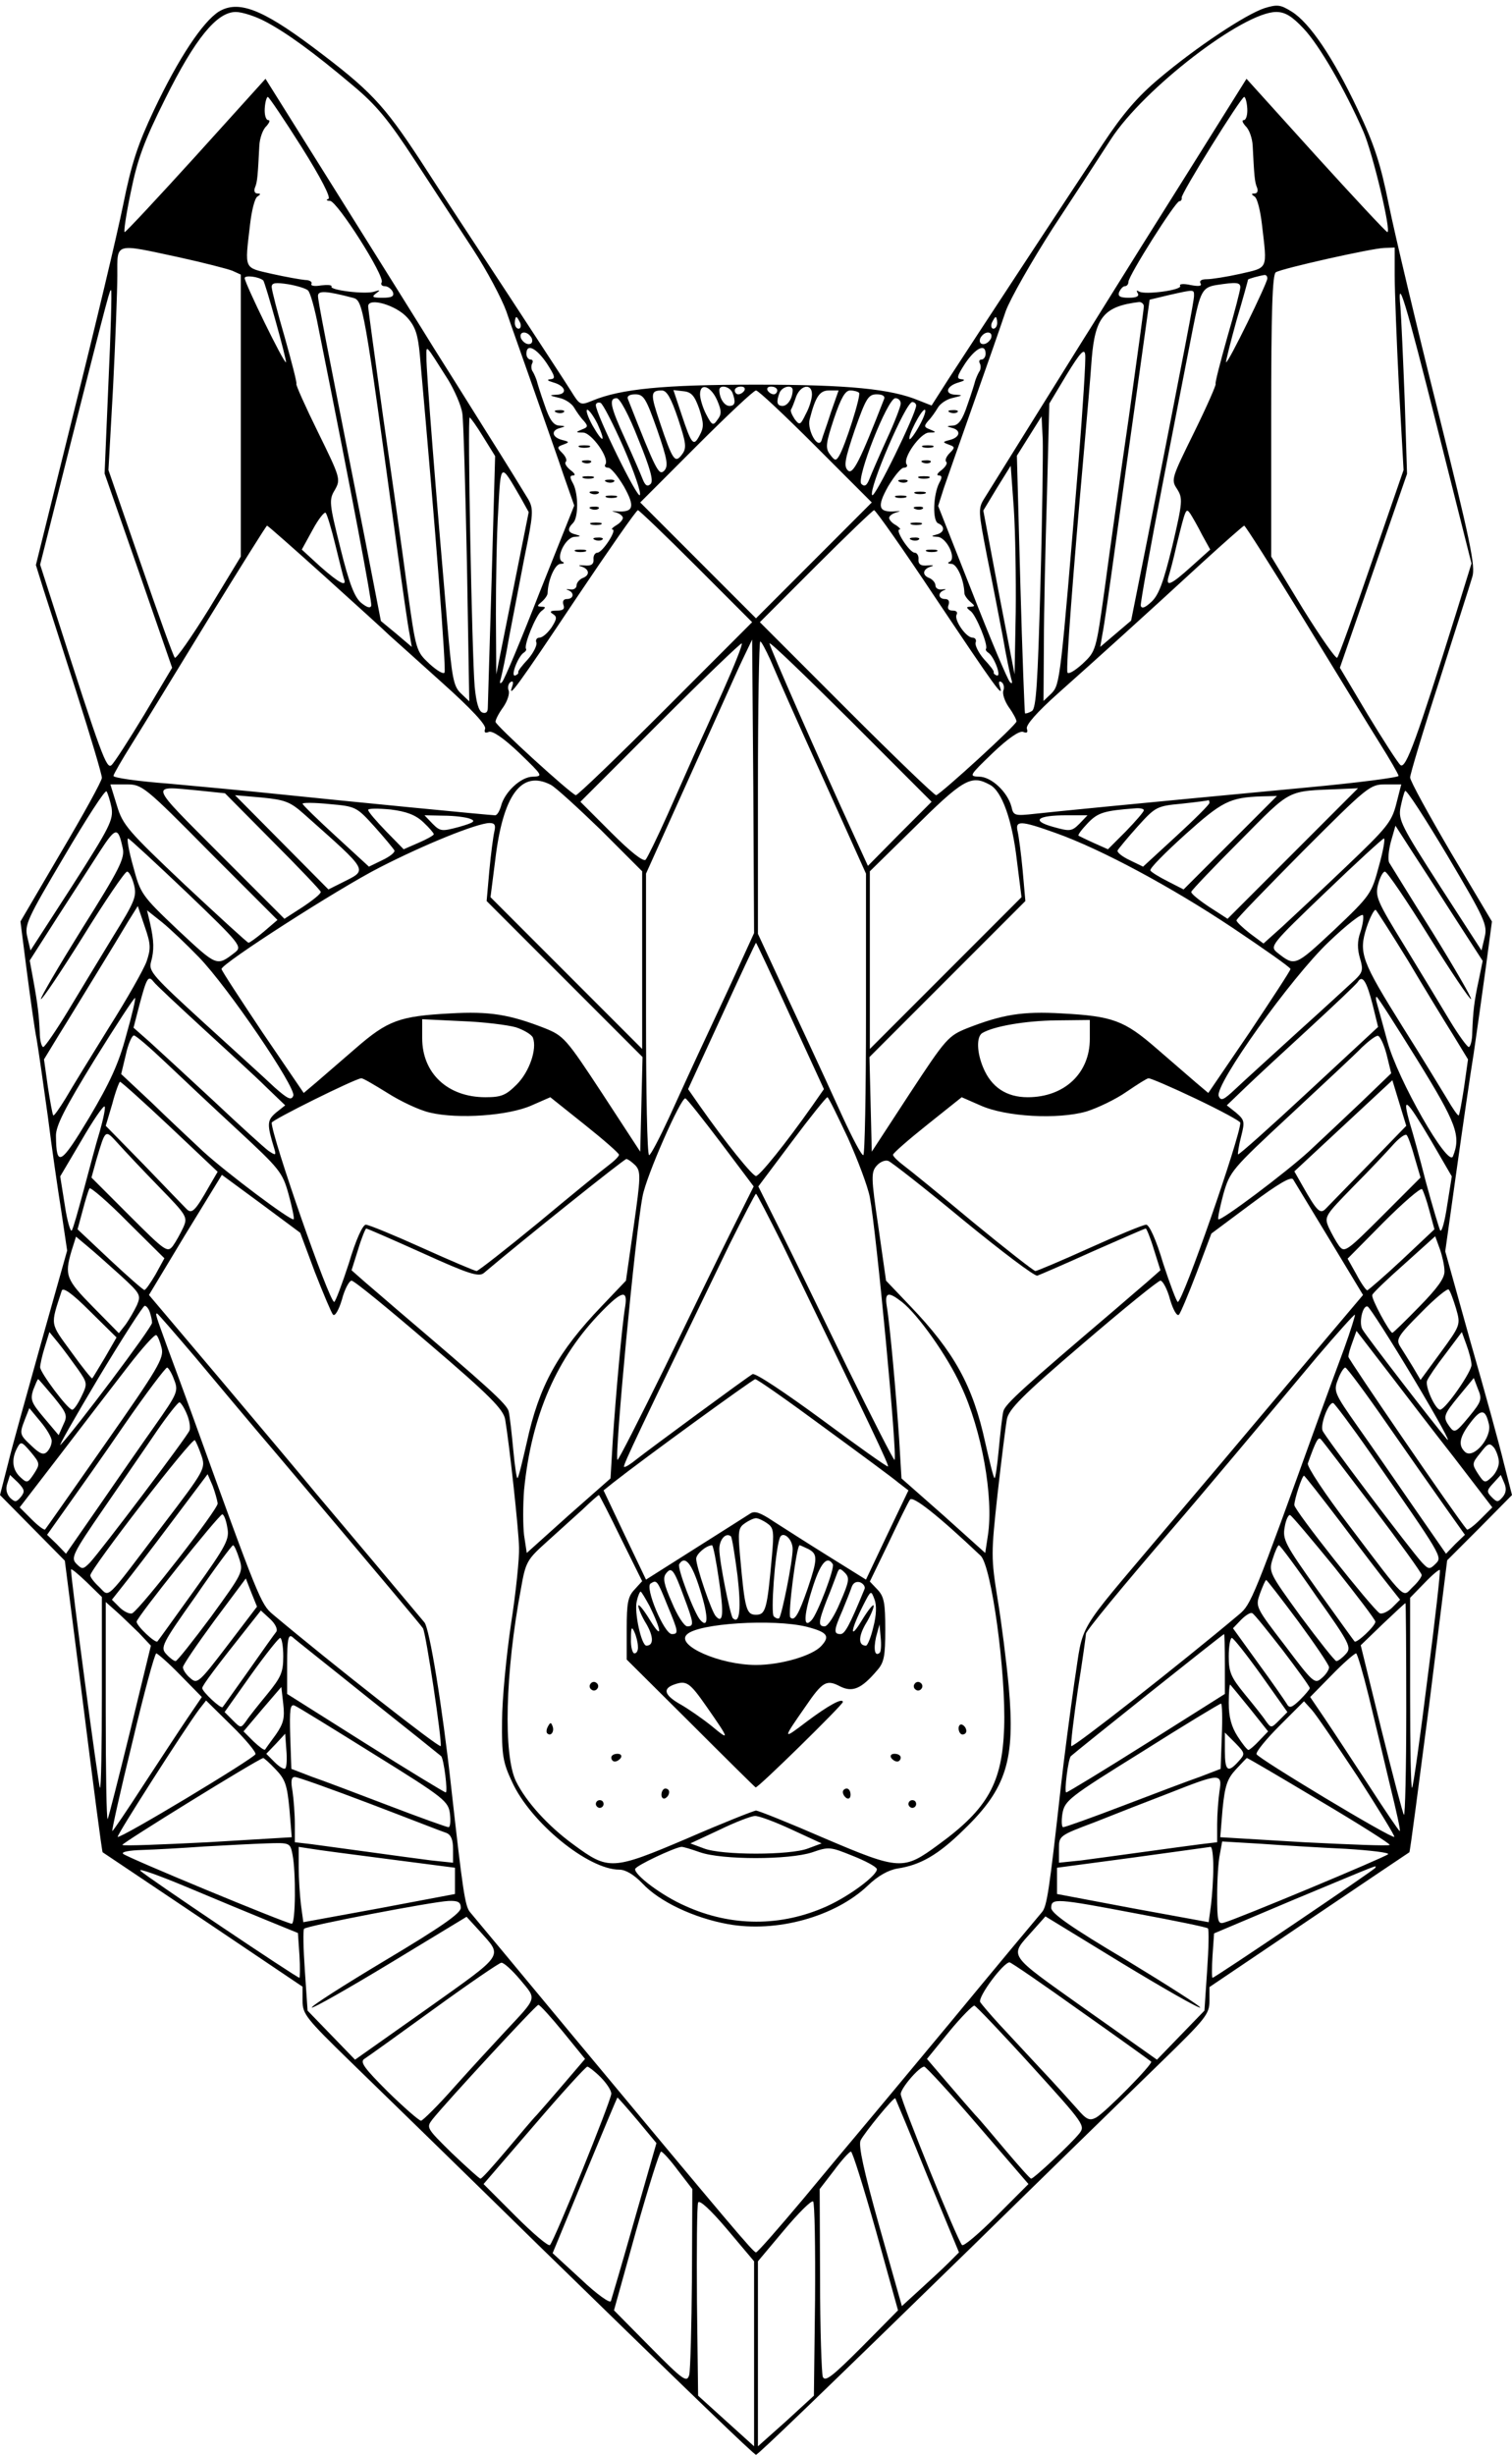 <?xml version="1.0" encoding="UTF-8"?><svg xmlns="http://www.w3.org/2000/svg" xmlns:xlink="http://www.w3.org/1999/xlink" height="635.6" preserveAspectRatio="xMidYMid meet" version="1.0" viewBox="0.6 -1.1 391.8 635.6" width="391.8" zoomAndPan="magnify"><g id="change1_1"><path d="M573 6331 c-42 -27 -104 -120 -168 -255 -42 -89 -58 -137 -80 -246 -15 -74 -72 -314 -127 -533 l-99 -399 19 -61 c11 -34 50 -155 86 -268 36 -113 66 -213 66 -222 0 -8 -48 -95 -106 -193 l-105 -179 16 -125 c9 -69 20 -150 26 -180 5 -30 18 -120 29 -200 10 -80 26 -190 35 -246 l15 -101 -66 -234 c-36 -129 -76 -271 -87 -317 l-21 -82 84 -85 84 -85 48 -376 c26 -207 48 -377 50 -379 2 -1 119 -80 261 -175 l257 -173 0 -37 c0 -34 10 -46 123 -156 67 -65 289 -281 492 -480 396 -386 555 -539 560 -539 5 0 164 153 560 539 203 199 425 415 492 480 113 110 123 122 123 156 l0 36 258 174 c141 95 258 174 260 175 2 2 24 172 51 379 l47 377 84 84 84 85 -21 82 c-11 46 -50 188 -87 316 l-65 233 29 207 c16 114 36 252 45 307 8 55 22 154 31 220 l16 120 -106 178 c-58 99 -106 186 -106 195 0 8 34 122 76 251 41 130 80 250 85 268 9 27 -5 93 -89 430 -55 219 -112 459 -127 533 -22 109 -38 157 -81 248 -63 133 -124 224 -171 253 -29 18 -37 19 -70 9 -49 -16 -177 -101 -273 -182 -55 -46 -94 -91 -145 -168 -87 -131 -336 -510 -399 -607 l-46 -72 -33 13 c-72 30 -182 41 -422 41 -240 0 -350 -11 -423 -41 -32 -13 -33 -13 -56 24 -13 21 -86 132 -161 247 -76 116 -180 273 -230 351 -96 146 -129 181 -281 295 -130 97 -191 120 -241 90z m121 -26 c55 -29 124 -79 226 -165 60 -50 92 -88 161 -194 47 -72 115 -176 151 -231 36 -55 74 -127 86 -160 11 -33 44 -125 72 -205 28 -80 63 -179 77 -221 l27 -77 -89 -223 c-48 -123 -92 -228 -98 -234 -6 -6 -7 -3 -3 10 3 11 13 58 21 105 9 47 27 140 40 208 23 112 24 125 10 150 -9 15 -58 95 -110 177 -52 83 -112 179 -135 215 -22 36 -129 207 -238 381 l-198 316 -179 -198 c-99 -109 -183 -199 -186 -199 -3 0 4 47 16 104 17 84 34 131 89 241 78 157 134 225 183 225 16 0 51 -11 77 -25z m2690 -18 c40 -42 108 -159 155 -267 24 -55 73 -260 62 -260 -3 0 -87 90 -186 199 l-179 198 -151 -241 c-83 -132 -171 -272 -195 -311 -24 -38 -57 -92 -75 -120 -32 -51 -225 -361 -258 -414 -17 -27 -16 -33 7 -152 14 -68 32 -162 41 -209 8 -47 18 -94 21 -105 4 -13 3 -16 -3 -10 -6 6 -50 110 -98 233 l-88 223 15 47 c9 26 44 126 78 222 34 96 71 202 82 235 12 33 67 129 122 215 56 85 124 189 151 231 85 131 343 329 428 329 23 0 41 -11 71 -43z m-2597 -306 c51 -81 77 -132 70 -135 -7 -2 -5 -5 4 -5 19 -1 143 -196 134 -211 -3 -5 0 -10 8 -10 8 0 17 -7 21 -15 4 -11 -2 -15 -27 -15 -25 0 -29 2 -17 11 12 9 12 10 -4 5 -23 -8 -117 4 -111 13 2 4 -10 5 -27 3 -17 -3 -28 -1 -25 4 3 5 -5 10 -16 10 -12 1 -51 8 -87 16 -73 17 -70 9 -56 128 4 35 12 68 19 72 9 6 9 8 0 8 -7 0 -10 7 -6 16 6 15 7 30 11 108 1 19 9 42 18 50 8 9 11 16 5 16 -6 0 -10 14 -9 30 1 17 5 30 8 30 3 0 42 -58 87 -129z m2451 99 c1 -16 -3 -30 -9 -30 -6 0 -3 -7 5 -16 9 -8 17 -31 18 -50 4 -78 5 -93 11 -108 4 -9 1 -16 -6 -16 -9 0 -9 -2 0 -8 7 -4 15 -37 19 -72 14 -119 17 -111 -56 -128 -36 -8 -75 -14 -87 -14 -14 0 -20 -4 -16 -11 4 -7 -5 -8 -26 -4 -18 4 -30 3 -27 -2 7 -11 -91 -24 -106 -15 -7 4 -8 3 -4 -4 5 -8 -3 -12 -23 -12 -23 0 -29 4 -25 15 4 8 10 15 15 15 5 0 9 5 9 11 0 16 122 209 132 209 4 0 7 4 6 9 -3 9 154 261 162 261 3 0 7 -13 8 -30z m-2769 -385 c64 -14 126 -30 139 -35 l22 -10 0 -365 0 -365 -82 -135 c-46 -74 -86 -131 -89 -127 -4 4 -44 115 -89 246 l-83 240 12 215 c6 119 11 249 11 289 0 86 -9 83 159 47z m3151 -47 c0 -40 5 -170 11 -289 l12 -215 -83 -240 c-45 -131 -85 -242 -89 -246 -3 -4 -43 53 -89 127 l-82 135 0 365 c0 266 3 366 12 371 16 10 248 62 281 63 l27 1 0 -72z m-2932 -13 c5 -4 62 -209 59 -212 -5 -4 -107 205 -107 218 0 8 36 4 48 -6z m2602 5 c0 -12 -102 -221 -107 -217 -1 2 11 50 27 108 17 57 30 105 30 106 0 2 29 10 43 12 4 0 7 -3 7 -9z m-2486 -31 c6 -5 18 -48 27 -96 88 -438 139 -710 137 -720 -2 -8 -11 -5 -26 7 -17 14 -31 49 -54 142 -29 116 -30 125 -14 151 15 27 14 31 -44 149 -33 67 -58 123 -56 125 2 2 -12 56 -30 120 -19 65 -34 123 -34 131 0 11 10 12 43 7 23 -4 46 -11 51 -16z m2416 8 c0 -7 -15 -65 -34 -130 -18 -64 -32 -118 -30 -120 2 -2 -23 -59 -56 -126 -58 -118 -60 -122 -44 -146 15 -24 15 -32 -12 -147 -23 -94 -35 -127 -54 -145 -17 -16 -26 -19 -28 -10 -1 7 25 152 58 322 33 171 68 348 77 395 19 97 25 107 61 113 52 8 62 7 62 -6z m-2933 -247 l-10 -235 88 -252 87 -251 -72 -121 c-40 -66 -78 -125 -85 -131 -13 -11 -25 20 -149 407 l-36 112 80 318 c101 398 101 396 104 392 2 -2 -1 -110 -7 -239z m633 220 c27 -7 28 -13 115 -650 14 -102 28 -200 32 -219 l6 -35 -40 34 -40 33 -41 211 c-107 542 -122 618 -122 631 0 14 21 13 90 -5z m2180 5 c0 -13 -20 -117 -121 -631 l-42 -210 -40 -34 -40 -34 6 35 c4 19 18 117 32 219 14 102 40 288 58 415 l32 230 50 12 c67 15 65 15 65 -2z m634 -356 l85 -337 -39 -126 c-103 -329 -131 -407 -145 -396 -7 6 -45 65 -85 131 l-72 121 87 251 87 251 -6 190 c-4 105 -9 214 -11 241 -9 88 11 25 99 -326z m-2672 299 c21 -24 27 -44 32 -97 42 -468 68 -809 64 -821 -2 -6 -19 4 -39 22 -35 33 -35 33 -58 198 -12 91 -40 289 -62 440 -21 151 -39 281 -39 288 0 24 73 3 102 -30z m1908 30 c0 -7 -18 -137 -39 -288 -22 -151 -50 -349 -62 -440 -23 -165 -23 -165 -58 -198 -20 -18 -37 -28 -39 -22 -4 11 14 250 43 575 8 88 17 195 20 238 9 107 32 135 123 146 6 0 12 -5 12 -11z m-1616 -43 c3 -8 1 -15 -4 -15 -6 0 -10 7 -10 15 0 8 2 15 4 15 2 0 6 -7 10 -15z m1236 0 c0 -8 -4 -15 -10 -15 -5 0 -7 7 -4 15 4 8 8 15 10 15 2 0 4 -7 4 -15z m-1206 -40 c3 -9 0 -15 -8 -15 -8 0 -16 7 -20 15 -3 9 0 15 8 15 8 0 16 -7 20 -15z m1190 0 c-4 -8 -12 -15 -20 -15 -8 0 -11 6 -8 15 4 8 12 15 20 15 8 0 11 -6 8 -15z m-1407 -107 c17 -28 34 -67 37 -87 3 -20 8 -196 12 -391 l6 -355 -22 21 c-19 18 -23 40 -35 180 -28 321 -55 660 -54 689 0 34 -5 39 56 -57z m256 42 c22 -34 23 -40 9 -41 -10 -1 -7 -4 7 -8 33 -9 39 -31 9 -32 -20 -1 -19 -2 6 -8 16 -3 34 -15 40 -26 6 -10 17 -26 25 -34 11 -13 11 -16 -5 -22 -17 -7 -17 -8 3 -8 22 -1 68 -65 58 -82 -4 -5 0 -9 7 -9 7 0 25 -22 41 -49 29 -52 25 -67 -18 -64 -16 1 -16 1 -2 -3 9 -3 17 -9 17 -14 0 -5 -8 -14 -17 -19 -10 -6 -14 -11 -10 -11 13 0 -26 -60 -39 -60 -6 0 -11 -8 -10 -17 1 -13 -6 -18 -24 -16 -14 1 -18 0 -7 -3 21 -7 22 -23 2 -30 -8 -4 -15 -12 -15 -19 0 -7 -8 -12 -17 -10 -10 1 -12 0 -5 -2 17 -6 15 -23 -3 -23 -9 0 -12 -6 -9 -15 4 -11 -1 -15 -17 -15 -17 0 -20 -3 -10 -9 11 -7 10 -13 -4 -35 -10 -14 -23 -26 -31 -26 -7 0 -11 -6 -8 -13 2 -7 -8 -27 -22 -43 -15 -16 -27 -31 -25 -34 1 -2 -2 -6 -8 -8 -13 -4 7 49 22 59 5 3 8 8 6 10 -6 10 25 85 39 97 13 10 13 12 1 12 -12 1 -12 2 1 13 8 7 15 17 15 22 1 35 19 75 33 76 9 0 12 3 6 5 -20 8 7 64 31 65 17 1 17 2 3 6 -21 5 -23 14 -7 30 14 14 14 75 0 102 -9 16 -9 21 1 21 6 0 3 6 -8 14 -10 8 -16 18 -12 21 4 4 0 14 -9 23 -14 14 -14 16 3 22 16 6 16 7 -4 12 -26 7 -29 25 -4 31 14 4 14 5 -3 6 -15 1 -25 15 -38 54 -10 28 -19 57 -20 62 -2 6 -6 16 -10 23 -5 6 -5 17 -2 22 3 6 1 10 -4 10 -6 0 -11 7 -11 15 0 28 26 15 53 -25z m1137 25 c0 -8 -5 -15 -11 -15 -5 0 -7 -4 -4 -10 3 -5 3 -16 -2 -22 -4 -7 -8 -17 -10 -23 -1 -5 -10 -34 -20 -62 -13 -39 -23 -53 -38 -54 -17 -1 -17 -2 -2 -6 24 -6 21 -24 -5 -31 -20 -5 -20 -6 -4 -12 17 -6 17 -8 3 -22 -9 -9 -13 -19 -9 -23 4 -3 -2 -13 -12 -21 -11 -8 -14 -14 -8 -14 9 0 10 -5 2 -19 -16 -31 -18 -99 -3 -105 19 -8 16 -24 -4 -29 -15 -4 -15 -5 2 -6 24 -1 51 -57 31 -65 -6 -2 -3 -5 6 -5 14 -1 32 -41 33 -76 0 -5 7 -15 15 -22 13 -11 13 -12 1 -13 -12 0 -12 -2 1 -12 14 -12 45 -87 39 -97 -2 -2 1 -7 6 -10 15 -10 35 -63 22 -59 -6 2 -9 6 -8 8 2 3 -10 18 -25 34 -14 16 -24 36 -22 43 3 7 -1 13 -8 13 -17 0 -49 47 -41 60 3 6 -1 10 -10 10 -11 0 -15 5 -11 15 3 9 0 15 -9 15 -18 0 -20 17 -2 23 6 2 4 3 -5 2 -10 -2 -18 3 -18 10 0 7 -7 15 -15 19 -20 7 -19 23 3 30 10 3 6 4 -8 3 -18 -2 -25 3 -24 16 1 9 -4 17 -10 17 -13 0 -52 60 -39 60 4 0 0 5 -9 11 -10 5 -18 14 -18 19 0 5 8 11 18 14 13 4 13 4 -3 3 -43 -3 -47 12 -18 64 16 27 34 49 41 49 7 0 11 4 7 9 -10 17 36 81 58 82 20 0 20 1 3 8 -16 6 -16 9 -5 22 8 8 19 24 25 34 6 11 24 23 40 26 25 6 26 7 6 8 -30 1 -24 23 9 32 14 4 17 7 7 8 -14 1 -13 7 9 41 27 40 53 53 53 25z m241 -277 c-47 -568 -48 -579 -70 -602 l-21 -20 1 149 c0 83 4 256 8 386 l6 235 45 75 c35 57 46 69 48 52 2 -12 -6 -136 -17 -275z m-936 155 c11 -26 11 -35 0 -49 -11 -16 -14 -15 -29 14 -9 17 -16 41 -16 52 0 32 29 21 45 -17z m39 21 c9 -24 7 -34 -8 -34 -13 0 -26 20 -26 41 0 15 27 10 34 -7z m31 6 c-3 -5 -10 -10 -16 -10 -5 0 -9 5 -9 10 0 6 7 10 16 10 8 0 12 -4 9 -10z m85 0 c0 -5 -4 -10 -9 -10 -6 0 -13 5 -16 10 -3 6 1 10 9 10 9 0 16 -4 16 -10z m40 1 c0 -21 -13 -41 -26 -41 -15 0 -17 10 -8 34 7 17 34 22 34 7z m50 -11 c0 -12 -7 -35 -16 -51 -14 -29 -16 -30 -29 -13 -7 11 -12 22 -9 25 2 3 8 18 13 33 12 31 41 35 41 6z m-347 -63 c21 -64 23 -76 10 -93 -18 -24 -24 -15 -57 83 -25 74 -25 83 5 83 13 0 24 -20 42 -73z m55 25 c12 -37 12 -48 1 -68 -16 -31 -21 -24 -47 54 l-21 63 26 -3 c21 -2 29 -12 41 -46z m302 -97 l145 -145 -150 -150 -150 -150 -150 150 -150 150 145 145 c80 80 149 145 155 145 6 0 75 -65 155 -145z m39 88 c-10 -32 -22 -64 -24 -72 -9 -25 -38 26 -31 54 15 59 26 75 50 75 l25 0 -20 -57z m73 51 c6 -6 -36 -138 -52 -164 -8 -13 -11 -12 -23 4 -13 17 -11 29 10 93 18 53 29 73 42 73 10 0 20 -3 23 -6z m-523 -96 c27 -78 29 -94 18 -106 -14 -13 -20 -2 -94 186 -3 7 4 12 19 12 22 0 28 -10 57 -92z m588 80 c-62 -159 -81 -198 -94 -185 -11 11 -8 28 18 105 29 82 35 92 57 92 15 0 22 -5 19 -12z m-637 -104 c31 -76 40 -108 32 -116 -8 -8 -14 -5 -21 13 -5 13 -25 59 -45 103 -39 85 -43 106 -22 106 8 0 31 -42 56 -106z m680 92 c0 -7 -16 -49 -36 -92 -20 -44 -40 -90 -45 -103 -7 -18 -13 -21 -21 -13 -14 14 68 222 88 222 8 0 14 -6 14 -14z m-718 -114 c27 -62 46 -117 42 -123 -6 -10 -114 210 -114 233 0 5 5 8 12 6 6 -2 33 -55 60 -116z m758 109 c0 -21 -108 -242 -114 -232 -10 15 87 241 104 241 5 0 10 -4 10 -9z m-826 -47 c23 -50 15 -53 -13 -4 -12 22 -18 40 -13 40 4 0 16 -16 26 -36z m835 -4 c-12 -22 -24 -38 -26 -36 -6 6 30 76 39 76 5 0 -1 -18 -13 -40z m-1131 -30 l31 -50 -9 -317 c-5 -175 -10 -326 -10 -335 0 -11 -5 -15 -14 -12 -10 4 -16 27 -20 67 -7 83 -19 697 -13 697 2 0 18 -22 35 -50z m1444 -383 c-7 -256 -11 -320 -22 -327 -8 -5 -16 -7 -18 -6 -1 2 -7 153 -12 335 l-9 332 32 51 32 51 3 -59 c1 -32 -1 -202 -6 -377z m-1346 224 l20 -36 -42 -210 -42 -210 -1 155 c0 85 2 207 6 269 7 127 5 125 59 32z m1282 -296 l-3 -160 -41 212 -40 212 35 58 36 58 8 -110 c4 -60 6 -182 5 -270z m-1763 175 c10 -41 20 -81 22 -87 9 -23 -11 -13 -61 31 l-48 44 28 51 c15 28 31 48 34 44 4 -5 15 -42 25 -83z m935 -55 l145 -145 -225 -225 c-124 -124 -228 -224 -232 -223 -16 6 -208 181 -208 190 0 6 9 23 20 38 11 16 17 35 14 43 -3 8 -1 18 5 22 7 4 8 -1 4 -12 -12 -34 14 1 167 230 84 125 155 227 159 227 3 0 71 -65 151 -145z m620 -82 c154 -230 178 -264 167 -230 -4 11 -3 16 4 12 6 -4 8 -14 5 -22 -3 -8 3 -27 14 -43 11 -15 20 -32 20 -37 0 -9 -193 -185 -208 -191 -4 -1 -108 99 -232 223 l-225 225 145 145 c80 80 148 145 151 145 4 0 76 -102 159 -227z m691 163 l21 -38 -49 -44 c-52 -47 -67 -54 -59 -26 3 9 13 46 21 82 24 97 24 97 36 80 5 -8 19 -32 30 -54z m-2273 -108 c81 -73 156 -141 167 -152 11 -10 73 -65 137 -123 75 -67 115 -110 111 -119 -3 -10 0 -12 10 -8 10 3 38 -16 79 -55 60 -58 62 -60 35 -61 -31 0 -74 -40 -83 -77 -4 -13 -10 -23 -15 -23 -12 0 -391 37 -564 55 -77 8 -204 20 -282 27 -79 6 -143 15 -143 20 0 4 22 42 49 85 27 43 115 187 197 321 82 133 150 242 152 242 2 0 70 -60 150 -132z m2536 -110 c82 -134 170 -278 197 -321 27 -43 49 -81 49 -85 0 -4 -107 -18 -237 -30 -478 -45 -649 -62 -704 -68 -54 -6 -57 -5 -62 18 -10 38 -52 78 -84 78 -27 1 -25 3 35 61 41 39 69 58 79 55 10 -4 13 -2 10 8 -4 9 26 43 81 92 100 89 222 199 372 337 58 53 107 96 110 97 3 0 72 -109 154 -242z m-1504 -185 c-29 -65 -63 -140 -76 -168 -12 -27 -43 -97 -69 -155 -26 -58 -51 -109 -56 -115 -6 -6 -39 20 -89 70 l-80 80 207 207 c114 114 209 205 211 203 3 -2 -19 -57 -48 -122z m48 -698 c-17 -38 -57 -124 -88 -190 -31 -66 -76 -164 -100 -217 -25 -54 -48 -98 -52 -98 -5 0 -8 164 -8 364 l0 365 96 213 c53 117 104 231 114 253 10 22 28 63 41 90 l24 50 3 -380 2 -380 -32 -70z m74 778 c31 -72 47 -109 152 -341 l96 -213 0 -365 c0 -200 -3 -364 -7 -364 -5 0 -28 44 -53 98 -24 53 -66 144 -93 202 -27 58 -67 143 -88 189 l-39 84 0 378 c0 209 3 379 6 379 3 0 14 -21 26 -47z m335 -451 l-82 -83 -38 83 c-86 187 -217 484 -217 493 0 6 94 -85 210 -200 l210 -210 -83 -83z m-904 127 c12 -6 70 -59 130 -117 l107 -107 0 -230 0 -230 -196 196 -197 197 12 94 c20 171 68 236 144 197z m1138 0 c31 -16 58 -91 70 -196 l12 -95 -197 -197 -196 -196 0 230 0 230 108 106 c134 133 154 145 203 118z m-2021 -175 l175 -175 -35 -30 c-19 -16 -37 -29 -40 -29 -3 0 -77 68 -165 150 -148 140 -161 155 -176 205 l-17 55 42 0 c40 0 46 -4 216 -176z m3074 125 c-12 -47 -25 -62 -131 -163 -65 -62 -139 -131 -165 -155 l-48 -43 -35 26 c-19 15 -35 30 -35 34 0 4 78 84 172 179 168 168 174 173 214 173 l41 0 -13 -51z m-3329 -9 c5 -32 -4 -50 -102 -203 l-108 -167 -8 34 c-8 32 -1 47 95 209 57 97 106 173 110 169 3 -4 9 -23 13 -42z m227 44 l67 -7 123 -124 c68 -68 124 -127 125 -131 2 -4 -19 -21 -46 -39 l-48 -31 -169 169 c-185 186 -182 175 -52 163z m2834 -163 l-169 -169 -48 31 c-27 18 -48 35 -46 39 1 4 58 64 126 132 136 137 119 128 261 134 l45 2 -169 -169z m497 -217 l-8 -34 -108 167 c-99 154 -108 171 -102 203 4 19 9 39 12 43 3 5 52 -71 110 -168 97 -164 104 -179 96 -211z m-3059 319 c172 -153 166 -143 97 -178 l-34 -17 -121 122 -121 122 69 -6 c61 -6 74 -11 110 -43z m2400 -74 l-121 -121 -41 21 c-22 11 -43 24 -45 28 -3 5 38 46 90 93 96 86 115 96 198 99 l40 1 -121 -121z m-2217 41 c26 -29 49 -57 51 -61 2 -5 -12 -16 -31 -25 l-35 -17 -86 79 c-47 43 -86 81 -86 84 0 3 31 3 70 -1 68 -6 70 -7 117 -59z m2163 62 c0 -4 -39 -43 -86 -86 l-86 -79 -35 17 c-19 9 -33 20 -31 25 2 4 25 32 51 61 47 52 50 54 115 60 37 4 68 8 70 9 1 0 2 -3 2 -7z m-2037 -50 c15 -14 27 -28 27 -31 0 -3 -18 -13 -39 -22 l-39 -17 -46 47 c-25 26 -46 50 -46 55 0 4 26 4 58 1 41 -5 65 -14 85 -33z m1867 31 c0 -4 -21 -28 -46 -54 l-47 -47 -36 16 c-20 9 -38 18 -40 19 -3 2 8 16 24 33 26 27 42 32 123 38 12 1 22 -1 22 -5z m-1746 -22 c16 -6 10 -10 -28 -21 -45 -12 -49 -12 -69 8 l-21 22 49 -1 c28 0 59 -4 69 -8z m1579 -13 c-20 -20 -25 -20 -68 -8 -58 16 -42 30 35 30 l54 0 -21 -22z m-1516 -20 c-3 -13 -9 -58 -13 -101 l-7 -79 202 -202 202 -202 -3 -122 -3 -123 -98 150 c-94 143 -100 150 -150 170 -90 35 -142 44 -244 38 -132 -7 -162 -18 -245 -90 -39 -34 -86 -74 -103 -89 l-32 -27 -107 157 c-58 87 -106 160 -106 164 0 14 302 208 410 263 117 60 251 114 284 115 14 0 17 -5 13 -22z m1455 -4 c118 -42 300 -140 459 -246 82 -55 149 -102 149 -106 0 -4 -48 -77 -106 -164 l-107 -157 -32 27 c-17 15 -64 55 -103 89 -83 72 -113 83 -245 90 -102 6 -154 -3 -244 -38 -50 -20 -56 -27 -150 -170 l-98 -150 -3 123 -3 122 202 202 202 202 -7 79 c-4 43 -10 88 -13 101 -7 29 7 29 99 -4z m-2418 -39 c6 -26 -8 -54 -105 -208 -61 -98 -109 -180 -107 -183 3 -2 52 71 109 162 57 92 108 167 114 168 5 1 13 -14 18 -33 8 -31 3 -43 -54 -135 -34 -56 -87 -143 -117 -193 -31 -51 -60 -93 -64 -93 -4 0 -9 17 -9 38 -2 44 -5 71 -17 137 l-9 49 71 111 c39 60 89 138 111 172 41 63 47 64 59 8z m3449 -176 l75 -116 -10 -49 c-12 -55 -15 -82 -17 -136 0 -21 -5 -38 -9 -38 -4 0 -26 30 -49 68 -22 37 -75 124 -117 193 -72 117 -77 129 -69 160 5 19 13 34 18 33 6 -1 57 -76 114 -168 57 -91 106 -164 109 -162 2 3 -43 81 -100 173 -58 92 -108 174 -112 180 -4 7 -2 31 4 54 l12 42 38 -59 c21 -32 72 -111 113 -175z m-3283 61 c140 -134 144 -140 125 -155 -48 -37 -46 -37 -148 58 -95 90 -97 94 -116 165 -11 39 -17 72 -13 72 4 -1 72 -64 152 -140z m3089 68 c-19 -71 -21 -75 -116 -165 -102 -95 -101 -95 -148 -58 -19 16 -15 21 125 155 80 77 148 139 152 140 4 0 -2 -33 -13 -72z m-3193 -246 c-7 -20 -51 -98 -98 -172 -46 -74 -97 -157 -112 -183 -16 -26 -30 -46 -32 -44 -2 2 -8 35 -14 74 l-10 71 39 64 c22 35 65 106 97 158 32 52 69 113 82 135 l25 40 18 -53 c16 -46 16 -57 5 -90z m3269 1 c42 -71 94 -156 116 -191 l39 -64 -10 -71 c-6 -39 -12 -72 -14 -74 -2 -2 -16 18 -31 44 -16 26 -66 109 -113 183 -108 173 -116 193 -95 259 9 27 20 48 24 46 3 -3 41 -62 84 -132z m-3134 10 c75 -77 253 -339 245 -359 -5 -13 -14 -9 -49 22 -23 22 -106 97 -184 168 -129 118 -142 132 -136 155 9 32 8 56 -2 101 l-8 34 39 -31 c21 -17 64 -58 95 -90z m3010 64 c-8 -22 -8 -43 -1 -67 9 -30 7 -37 -13 -56 -12 -11 -78 -72 -147 -134 -69 -63 -142 -129 -162 -148 -31 -29 -38 -33 -44 -19 -11 29 188 307 285 399 47 45 87 76 89 69 2 -6 -1 -26 -7 -44z m-1477 -217 l87 -189 -30 -43 c-69 -98 -137 -182 -146 -182 -9 0 -77 84 -146 182 l-30 43 87 189 c48 105 88 190 89 190 1 0 41 -85 89 -190z m-1524 -30 c63 -58 138 -126 165 -153 l50 -48 -24 -19 c-23 -20 -24 -29 -4 -94 5 -17 3 -17 -15 -5 -11 8 -75 66 -143 130 -68 63 -143 132 -165 152 l-42 37 15 58 c19 71 23 79 37 61 6 -8 63 -61 126 -119z m3033 59 l14 -57 -179 -166 c-99 -92 -182 -166 -184 -164 -1 2 2 23 8 46 10 39 9 43 -13 62 l-24 19 50 48 c28 27 102 95 165 153 63 58 119 111 124 118 12 20 23 4 39 -59z m-3230 -79 c-19 -72 -42 -122 -96 -213 -74 -123 -85 -129 -86 -48 -1 26 22 71 100 198 56 90 103 162 105 160 2 -1 -8 -45 -23 -97z m3346 -64 c102 -165 113 -196 92 -249 -12 -31 -144 200 -170 298 -12 44 -24 88 -27 98 -3 9 -3 17 -1 17 3 0 50 -74 106 -164z m-2336 85 c21 -7 41 -19 44 -27 11 -29 -9 -88 -42 -121 -28 -28 -40 -33 -81 -33 -98 0 -164 62 -164 153 l0 49 103 -5 c56 -2 119 -10 140 -16z m1487 -30 c0 -89 -66 -151 -161 -151 -55 0 -94 26 -115 76 -17 40 -18 80 -3 90 30 18 112 32 192 33 l87 1 0 -49z m-2396 -60 c39 -37 123 -116 187 -175 110 -102 117 -110 133 -168 9 -33 15 -62 13 -64 -6 -6 -175 121 -235 176 -31 29 -92 86 -134 127 l-78 73 12 50 c6 28 16 50 21 50 5 0 41 -31 81 -69z m3165 20 l12 -49 -78 -75 c-43 -41 -104 -98 -135 -127 -60 -55 -229 -182 -235 -176 -2 2 4 31 13 65 17 59 21 64 173 205 86 80 170 158 186 175 17 16 35 30 41 30 5 1 16 -21 23 -48z m-2589 -100 c33 -21 83 -45 111 -51 72 -17 203 -8 263 19 l48 21 89 -71 c49 -39 89 -74 89 -78 0 -4 -12 -16 -28 -28 -15 -11 -96 -77 -180 -147 -84 -69 -157 -126 -161 -126 -4 0 -68 27 -141 60 -73 33 -139 60 -146 60 -8 0 -26 -39 -44 -100 -18 -55 -35 -100 -38 -100 -13 0 -162 428 -162 464 0 7 216 114 232 115 4 1 34 -17 68 -38z m2095 -15 c63 -30 115 -58 115 -62 0 -36 -149 -464 -162 -464 -3 0 -20 45 -38 100 -18 61 -36 100 -44 100 -7 0 -73 -27 -146 -60 -73 -33 -137 -60 -141 -60 -4 0 -77 57 -161 126 -84 70 -165 136 -180 147 -16 12 -28 24 -28 28 0 4 40 39 89 78 l89 71 48 -21 c66 -30 201 -37 275 -16 29 9 77 32 104 51 28 19 53 35 57 35 4 1 60 -23 123 -53z m-2659 -72 l124 -117 -21 -36 c-38 -67 -46 -75 -61 -59 -7 7 -57 59 -110 114 l-98 100 17 57 c8 31 18 57 20 57 3 0 61 -52 129 -116z m3107 -98 c-54 -55 -104 -107 -111 -114 -15 -16 -23 -8 -61 59 l-21 37 127 118 127 118 18 -59 18 -59 -97 -100z m-1679 56 l85 -113 -56 -112 c-31 -62 -109 -222 -174 -356 -66 -134 -121 -242 -123 -240 -8 8 46 586 65 682 9 52 100 258 111 254 4 -1 45 -53 92 -115z m329 13 c26 -58 52 -127 57 -154 17 -90 72 -672 64 -680 -2 -2 -57 106 -123 240 -65 134 -143 294 -174 356 l-56 112 87 116 c47 63 89 115 92 115 3 0 26 -48 53 -105z m-1938 18 c-10 -32 -28 -101 -42 -153 -14 -52 -27 -99 -31 -105 -3 -5 -12 24 -18 65 l-12 75 55 93 c30 52 57 91 60 88 3 -2 -3 -31 -12 -63z m3449 -25 l54 -93 -12 -75 c-6 -41 -14 -70 -18 -65 -3 6 -20 62 -37 125 -16 63 -35 131 -41 150 -22 77 -11 68 54 -42z m-3296 -120 c72 -74 75 -78 63 -105 -7 -15 -19 -37 -27 -48 -14 -18 -19 -15 -113 79 l-98 98 13 47 c24 80 22 78 56 41 17 -19 65 -70 106 -112z m3254 75 l15 -51 -98 -98 c-94 -94 -99 -97 -113 -79 -8 11 -20 33 -27 48 -12 28 -9 31 63 105 42 42 88 91 104 109 16 18 32 29 35 25 4 -4 13 -30 21 -59z m-2019 -20 c14 -16 13 -31 -5 -158 l-20 -140 -62 -65 c-115 -120 -163 -207 -195 -354 -11 -48 -21 -90 -24 -92 -2 -3 -7 30 -11 73 -4 43 -9 88 -12 100 -5 19 -54 63 -288 262 -28 24 -66 57 -85 73 l-34 30 17 54 c9 30 19 54 21 54 3 0 69 -29 147 -64 119 -54 145 -62 158 -51 92 78 363 295 369 295 4 0 15 -8 24 -17z m849 -141 c99 -81 185 -146 192 -144 6 2 71 30 144 63 73 32 134 59 137 59 2 0 12 -24 21 -54 l17 -54 -34 -30 c-19 -16 -57 -49 -85 -73 -234 -199 -283 -243 -288 -262 -3 -12 -8 -57 -12 -100 -4 -43 -9 -76 -11 -73 -3 2 -13 44 -24 92 -32 147 -80 234 -195 354 l-62 65 -20 140 c-19 128 -19 141 -4 158 9 10 22 15 30 12 8 -3 95 -71 194 -153z m-1680 -135 c22 -56 43 -106 47 -110 5 -5 15 12 23 39 7 27 19 49 25 49 7 0 97 -74 202 -164 157 -134 191 -169 196 -195 11 -65 35 -285 36 -332 1 -27 -8 -116 -21 -199 -12 -82 -23 -195 -23 -250 -1 -88 2 -107 26 -158 48 -105 197 -227 278 -227 16 0 38 -13 60 -36 44 -47 133 -89 221 -105 126 -23 278 19 363 100 26 25 53 40 77 44 59 9 105 35 172 101 110 106 133 180 116 369 -6 65 -19 168 -29 228 -17 106 -17 117 0 272 10 89 21 176 24 193 5 26 39 61 196 195 105 90 196 164 202 164 6 0 18 -22 25 -49 8 -27 18 -44 23 -39 4 4 25 54 46 109 l38 101 102 76 c71 53 105 73 110 64 4 -7 47 -77 94 -155 l87 -144 -191 -226 c-105 -125 -252 -299 -327 -387 -231 -274 -205 -230 -230 -390 -11 -77 -27 -198 -35 -270 -30 -269 -36 -310 -49 -325 -7 -8 -114 -136 -237 -285 -123 -148 -234 -281 -246 -295 -12 -14 -73 -87 -136 -163 -64 -76 -118 -138 -122 -138 -7 0 -65 69 -479 566 -137 165 -255 307 -262 315 -13 15 -19 56 -49 325 -23 209 -56 409 -69 425 -40 48 -230 274 -281 334 -32 39 -143 171 -246 293 l-187 221 94 156 95 155 102 -75 101 -75 38 -102z m-413 -6 c-13 -22 -26 -41 -29 -40 -3 0 -43 35 -89 78 l-84 79 13 48 c7 27 15 53 18 58 2 4 47 -34 99 -87 l95 -94 -23 -42z m3301 165 l13 -48 -84 -79 c-46 -43 -87 -78 -90 -79 -3 0 -16 18 -28 41 l-23 41 93 94 c51 51 96 90 100 86 3 -4 12 -29 19 -56z m-1676 -88 c234 -482 276 -571 273 -574 -2 -2 -79 53 -171 121 -94 69 -173 122 -180 118 -17 -10 -267 -194 -300 -220 -16 -13 -30 -22 -33 -20 -3 4 37 88 273 575 36 72 67 132 69 132 2 0 33 -60 69 -132z m-1715 -80 c50 -46 53 -50 42 -76 -7 -15 -20 -37 -29 -50 l-18 -23 -67 68 c-70 71 -74 82 -56 144 l12 38 31 -26 c17 -14 55 -48 85 -75z m3430 12 c1 -18 -18 -44 -65 -92 -37 -38 -68 -68 -70 -68 -7 0 -56 90 -52 98 1 5 39 41 83 80 l80 72 12 -33 c6 -17 12 -43 12 -57z m-3471 -224 c-17 -28 -31 -52 -33 -54 -1 -2 -26 29 -54 68 -56 77 -55 67 -25 159 3 10 27 -7 73 -53 l69 -68 -30 -52z m3501 127 c12 -42 12 -43 -40 -114 l-52 -71 -20 34 c-11 18 -26 42 -33 53 -11 18 -6 27 54 87 36 37 69 64 72 60 4 -4 12 -26 19 -49z m-2153 5 c-8 -47 -24 -225 -32 -344 l-6 -101 -109 -96 -108 -97 -7 46 c-3 25 -3 78 0 117 19 193 85 344 202 463 52 53 67 56 60 12z m717 12 c42 -33 118 -140 153 -217 54 -114 85 -288 70 -387 l-7 -46 -108 97 -109 96 -6 101 c-8 119 -24 297 -32 344 -6 37 3 40 39 12z m-1949 -26 c3 -9 6 -21 6 -28 0 -12 -201 -279 -237 -316 -8 -8 36 69 98 173 62 103 116 187 120 187 4 0 10 -7 13 -16z m3276 -174 c61 -102 99 -171 85 -155 -32 37 -207 264 -218 283 -11 16 0 65 13 60 5 -2 59 -86 120 -188z m-3159 58 c52 -62 147 -176 213 -253 288 -341 372 -441 378 -450 8 -13 50 -294 46 -305 -2 -7 -285 215 -435 341 -31 26 -37 40 -208 514 -18 50 -47 128 -64 174 -32 88 -33 91 -28 91 2 0 46 -51 98 -112z m2978 21 c-17 -46 -46 -124 -64 -174 -171 -474 -177 -488 -208 -514 -151 -127 -433 -348 -435 -341 -2 5 6 70 17 146 12 75 21 140 21 145 0 7 92 119 230 279 58 67 242 286 369 438 52 61 96 110 98 109 1 -2 -11 -41 -28 -88z m-3282 -52 c26 -37 26 -39 10 -72 -9 -19 -20 -35 -24 -34 -11 0 -83 96 -83 110 0 6 5 30 12 52 l12 39 23 -28 c13 -16 35 -46 50 -67z m218 53 c6 -26 -10 -53 -146 -247 -84 -120 -154 -220 -156 -222 -2 -3 -18 9 -35 26 l-31 31 107 139 c58 76 136 177 173 225 37 48 70 85 74 82 4 -2 10 -18 14 -34z m3190 -77 c33 -43 104 -136 159 -206 l99 -129 -31 -31 c-17 -17 -33 -29 -35 -26 -28 33 -307 440 -307 447 0 6 5 23 11 39 l10 28 17 -22 c9 -12 44 -57 77 -100z m204 34 c1 -17 -67 -115 -81 -116 -12 -1 -40 60 -34 75 3 8 24 39 48 70 l42 56 12 -33 c7 -19 13 -42 13 -52z m-3362 -38 c12 -30 9 -36 -50 -120 -34 -48 -100 -143 -146 -210 l-84 -121 -24 25 -25 24 49 69 c27 38 96 135 152 217 56 81 106 147 110 147 3 0 12 -14 18 -31z m3144 -116 c57 -82 125 -179 152 -217 l49 -69 -25 -24 -24 -25 -84 121 c-46 67 -112 162 -146 210 -59 84 -62 90 -50 120 6 17 15 31 19 31 4 0 53 -66 109 -147z m-3456 71 c34 -42 37 -48 25 -72 l-12 -27 -38 45 c-33 39 -36 47 -28 72 6 15 11 28 13 28 1 0 19 -21 40 -46z m1995 -78 c93 -68 180 -132 194 -144 l26 -20 -55 -115 -55 -116 -98 61 c-53 33 -117 74 -142 90 -33 22 -48 28 -60 20 -8 -5 -72 -46 -142 -90 l-128 -81 -55 115 -55 116 25 20 c80 63 361 267 368 268 5 0 85 -56 177 -124z m1672 26 c-33 -40 -37 -42 -49 -26 -19 26 -17 31 24 81 l38 46 11 -29 c11 -26 9 -32 -24 -72z m-3322 8 c7 -16 10 -36 7 -43 -6 -16 -230 -312 -258 -342 -18 -18 -20 -18 -35 -3 -15 15 -10 26 72 145 48 70 111 161 138 201 27 39 53 72 57 72 3 0 12 -13 19 -30z m3066 -100 c189 -272 188 -270 170 -288 -15 -15 -18 -15 -35 3 -28 30 -252 326 -258 342 -6 16 16 75 28 71 4 -2 47 -59 95 -128z m-3416 30 c0 -9 -5 -21 -12 -28 -9 -9 -18 -6 -40 15 -32 30 -32 31 -17 70 l11 28 29 -35 c16 -19 29 -41 29 -50z m3724 44 c9 -34 -39 -91 -61 -73 -19 17 -16 38 13 76 28 37 39 36 48 -3z m-3336 -82 c11 -33 10 -36 -100 -180 -153 -202 -137 -187 -165 -160 -13 12 -23 25 -23 30 0 16 264 358 271 350 3 -4 11 -22 17 -40z m3036 -134 c69 -91 126 -170 126 -175 0 -5 -10 -19 -23 -31 -28 -27 -12 -43 -166 160 -61 80 -109 152 -106 160 21 59 27 70 34 62 5 -5 65 -84 135 -176z m-3470 87 c-16 -24 -18 -25 -35 -9 -21 19 -24 46 -9 75 10 19 12 18 36 -10 24 -29 24 -31 8 -56z m3796 30 c0 -12 -8 -29 -19 -39 -17 -16 -19 -15 -35 9 -16 25 -16 27 6 54 20 26 24 27 36 13 6 -9 12 -26 12 -37z m-3830 -90 c-12 -14 -15 -14 -28 -2 -9 10 -12 23 -7 37 l7 22 21 -20 c17 -18 18 -23 7 -37z m510 -17 c0 -16 -197 -269 -221 -284 -6 -3 -20 3 -32 14 l-21 21 30 38 c17 21 73 94 124 162 l94 125 13 -30 c6 -16 12 -37 13 -46z m2911 -50 c51 -68 106 -140 123 -161 l30 -38 -21 -21 c-12 -11 -26 -17 -32 -14 -20 13 -221 266 -221 280 0 15 20 76 25 76 2 0 45 -55 96 -122z m419 67 c-12 -14 -15 -14 -28 -1 -14 14 -14 18 3 36 l20 22 9 -21 c6 -14 5 -25 -4 -36z m-2285 -107 l55 -111 -20 -22 c-17 -18 -20 -35 -20 -101 l0 -80 165 -164 c91 -91 167 -166 169 -167 4 -4 226 214 226 221 0 12 -38 -9 -94 -51 -63 -48 -63 -47 -3 39 45 66 55 71 91 52 31 -15 54 -6 94 41 19 21 22 37 22 107 0 68 -3 85 -20 103 l-20 21 48 99 c26 55 51 106 56 113 7 11 72 -40 183 -145 28 -26 66 -302 61 -446 -5 -142 -42 -209 -170 -302 -91 -67 -100 -67 -295 16 -92 40 -172 72 -178 72 -5 0 -86 -32 -178 -72 -195 -83 -204 -83 -295 -16 -66 48 -123 111 -149 164 -33 68 -28 282 13 499 12 69 16 75 66 120 29 26 71 64 93 84 22 21 41 38 43 38 1 0 27 -50 57 -112z m-1020 28 c6 -30 -1 -45 -85 -162 -51 -71 -94 -131 -96 -133 -5 -6 -54 40 -54 51 0 11 213 277 222 278 4 0 10 -15 13 -34z m2869 -103 c58 -73 106 -136 106 -141 0 -11 -49 -57 -54 -51 -2 2 -45 62 -96 133 -84 118 -91 131 -85 163 3 19 10 33 14 31 5 -2 56 -63 115 -135z m-1469 113 c16 -11 17 -22 11 -87 -12 -135 -16 -149 -41 -149 -25 0 -29 14 -41 149 -6 65 -5 76 11 87 11 8 24 14 30 14 6 0 19 -6 30 -14z m-78 -134 c10 -86 6 -128 -12 -111 -7 8 -35 147 -35 179 0 25 17 44 30 33 3 -3 10 -48 17 -101z m143 68 c0 -32 -28 -171 -35 -179 -3 -2 -9 0 -14 5 -8 8 3 164 15 201 6 23 34 1 34 -27z m-1434 -25 c11 -34 9 -37 -73 -150 -47 -63 -88 -115 -92 -115 -4 0 -15 8 -24 18 -16 17 -12 26 76 150 50 73 94 132 97 132 3 0 10 -16 16 -35z m1243 -55 c13 -87 11 -115 -8 -94 -11 11 -51 129 -51 149 0 12 25 34 41 35 3 0 11 -41 18 -90z m232 80 c24 -13 24 -25 -2 -102 -23 -66 -34 -86 -45 -75 -7 6 16 187 24 187 2 0 12 -5 23 -10z m1316 -122 c88 -124 92 -133 76 -150 -9 -10 -20 -18 -24 -18 -4 0 -45 52 -92 115 -82 113 -84 116 -73 150 6 19 13 35 16 35 3 0 47 -59 97 -132z m-1597 17 c22 -69 22 -102 1 -79 -15 15 -61 136 -55 145 15 24 33 2 54 -66z m344 66 c6 -9 -40 -130 -55 -145 -21 -23 -21 10 1 79 21 68 39 90 54 66z m-1894 -335 c0 -137 -2 -247 -5 -244 -4 4 -75 538 -75 565 0 4 18 -11 40 -32 l40 -39 0 -250z m1508 251 c26 -69 27 -77 9 -77 -8 0 -26 28 -40 62 -21 47 -24 64 -15 75 14 18 20 11 46 -60z m405 -15 c-14 -34 -32 -62 -40 -62 -17 0 -17 10 5 67 11 26 22 57 26 67 6 17 8 18 21 5 13 -13 12 -22 -12 -77z m1522 -197 c-19 -153 -37 -281 -40 -283 -3 -3 -5 107 -5 243 l0 249 37 38 c20 21 38 36 40 34 2 -2 -12 -128 -32 -281z m-3110 85 c-74 -97 -78 -100 -96 -84 -11 9 -19 22 -19 28 0 6 37 60 81 120 l82 110 14 -36 15 -37 -77 -101z m1141 103 c28 -67 29 -73 11 -73 -20 0 -71 122 -55 131 16 10 17 9 44 -58z m510 43 c-39 -95 -51 -116 -62 -116 -18 0 -18 9 5 61 10 24 21 52 24 61 4 11 12 15 22 12 9 -4 14 -12 11 -18z m1124 -83 c44 -60 80 -113 80 -119 0 -6 -8 -19 -19 -28 -18 -16 -22 -13 -95 84 -77 100 -77 101 -65 135 7 19 14 35 16 35 2 0 39 -48 83 -107z m-1681 40 c32 -65 34 -90 2 -38 -17 28 -31 45 -31 38 0 -6 9 -28 21 -47 19 -33 19 -56 0 -56 -13 0 -32 87 -25 115 3 14 8 25 10 25 2 0 12 -17 23 -37z m580 -55 c-6 -26 -15 -48 -19 -48 -20 0 -20 23 -1 56 12 19 21 41 21 47 0 7 -14 -10 -31 -38 -32 -53 -30 -27 4 40 20 39 20 39 29 15 6 -15 5 -42 -3 -72z m-1903 -15 l31 -33 -54 -222 c-30 -122 -56 -224 -58 -227 -3 -2 -5 123 -5 279 l0 283 27 -24 c15 -13 41 -39 59 -56z m3284 -200 c0 -152 -3 -274 -6 -271 -3 3 -29 103 -59 223 l-53 216 57 55 c31 29 57 54 59 54 1 0 2 -124 2 -277z m-2928 203 c-5 -6 -37 -51 -72 -101 -35 -49 -65 -92 -67 -94 -4 -6 -53 40 -53 49 0 7 37 56 118 158 l34 43 24 -22 c14 -13 20 -27 16 -33z m2608 -48 c38 -50 70 -94 70 -98 0 -3 -12 -17 -26 -31 -21 -20 -27 -22 -34 -9 -5 8 -38 56 -74 105 l-65 90 21 22 c12 12 25 20 29 17 5 -2 40 -46 79 -96z m-1234 61 c54 -14 62 -24 38 -50 -23 -25 -104 -49 -169 -49 -94 0 -209 51 -179 79 29 29 224 41 310 20z m-437 -51 c1 -10 -3 -18 -9 -18 -5 0 -10 17 -9 38 0 30 2 33 9 17 5 -11 9 -28 9 -37z m627 -16 c-13 -12 -17 8 -10 40 l9 33 3 -33 c2 -19 1 -36 -2 -40z m-1326 -117 c102 -81 187 -149 189 -151 7 -6 18 -94 12 -94 -3 0 -97 57 -208 127 l-203 128 0 79 c0 61 3 76 13 69 6 -6 95 -76 197 -158z m2220 87 l0 -77 -203 -128 c-111 -70 -205 -127 -208 -127 -6 0 5 88 12 94 14 13 394 316 397 316 1 0 2 -35 2 -78z m-2440 20 c0 -41 -6 -54 -41 -97 -23 -28 -48 -59 -55 -70 -14 -19 -14 -19 -35 2 l-21 21 68 96 c38 53 72 96 76 96 4 0 8 -21 8 -48z m2534 -48 l68 -96 -21 -21 c-21 -21 -21 -21 -35 -2 -7 11 -32 42 -55 70 -35 43 -41 56 -41 97 0 27 4 48 8 48 4 0 38 -43 76 -96z m-2801 0 l56 -57 -38 -56 c-21 -31 -72 -109 -114 -173 -42 -65 -78 -118 -80 -118 -2 0 21 104 52 230 30 127 58 230 62 230 3 0 32 -25 62 -56z m3080 -56 c15 -62 40 -166 55 -230 16 -65 28 -118 25 -118 -2 0 -38 53 -80 118 -42 64 -93 142 -114 173 l-38 56 56 57 c30 31 59 56 63 56 3 0 18 -51 33 -112z m-1716 -26 c60 -86 61 -90 13 -50 -25 20 -60 44 -79 55 -43 24 -49 41 -19 52 33 12 41 6 85 -57z m1408 -5 l47 -59 -23 -24 c-12 -13 -25 -24 -28 -24 -3 0 -16 16 -28 35 -16 25 -23 50 -23 87 0 28 2 49 4 47 2 -2 25 -30 51 -62z m-2524 -67 c-14 -19 -27 -37 -28 -39 -2 -3 -15 7 -30 21 l-26 26 49 58 49 57 5 -44 c4 -36 1 -50 -19 -79z m-53 -51 c-4 -11 -351 -220 -357 -214 -3 4 171 276 211 330 l18 23 66 -65 c36 -35 64 -69 62 -74z m2856 -58 c54 -84 97 -154 95 -156 -6 -6 -353 203 -357 214 -2 6 25 39 60 74 l63 63 20 -22 c11 -12 64 -90 119 -173z m-2549 58 c184 -114 193 -122 197 -155 2 -18 1 -34 -4 -34 -4 0 -74 25 -155 56 -81 31 -171 65 -200 75 l-52 20 -3 85 c-2 69 0 83 11 79 8 -3 100 -60 206 -126z m2197 46 l-3 -84 -52 -20 c-29 -10 -119 -44 -200 -75 -81 -31 -151 -56 -156 -56 -4 0 -5 16 -2 35 6 34 16 42 206 160 109 69 202 125 205 125 3 0 4 -38 2 -85z m-2427 -83 c-3 -3 -15 4 -27 16 l-22 22 25 26 24 26 3 -42 c2 -23 1 -45 -3 -48z m2470 18 c-27 -30 -35 -25 -35 27 l0 48 27 -27 c26 -27 26 -28 8 -48z m-2495 -20 c25 -26 30 -40 36 -103 l6 -73 -217 -13 c-120 -6 -219 -10 -222 -7 -4 3 349 221 365 225 1 1 16 -12 32 -29z m2705 -81 c103 -61 185 -113 182 -115 -3 -3 -102 1 -222 7 l-217 13 6 73 c6 60 12 78 34 102 15 16 28 30 29 30 1 1 86 -49 188 -110z m-2461 -8 c100 -38 189 -73 199 -76 12 -5 17 -18 17 -42 l0 -35 -57 6 c-32 4 -105 14 -163 22 -58 8 -124 17 -147 20 l-43 5 0 47 c0 26 -3 64 -6 85 -5 27 -3 37 6 37 7 0 94 -31 194 -69z m2202 32 c-3 -21 -6 -59 -6 -85 l0 -47 -42 -5 c-24 -3 -90 -12 -148 -20 -58 -8 -131 -18 -162 -22 l-58 -6 0 35 c0 35 0 35 93 70 50 20 137 54 192 75 132 52 139 53 131 5z m-1109 -99 l78 -36 -35 -13 c-46 -18 -224 -18 -270 0 l-35 13 75 35 c41 20 83 36 92 36 9 1 52 -15 95 -35z m-1293 -65 c9 -45 8 -179 -2 -179 -13 0 -426 171 -437 181 -5 5 15 9 50 10 33 1 105 5 160 9 55 3 128 7 161 8 61 2 62 2 68 -29z m2729 15 c65 -4 114 -10 110 -14 -8 -8 -394 -169 -425 -177 -16 -5 -18 3 -18 70 0 41 3 89 7 107 l6 33 101 -6 c56 -4 154 -10 219 -13z m-2478 -27 l170 -22 0 -34 0 -34 -196 -37 -197 -36 -6 44 c-3 25 -6 69 -6 98 l0 53 33 -5 c17 -3 109 -15 202 -27z m805 18 c57 -20 231 -20 291 0 43 15 47 14 104 -9 33 -13 61 -28 63 -34 4 -14 -68 -69 -130 -97 -118 -53 -247 -53 -366 1 -62 27 -134 82 -130 96 3 9 99 54 119 57 4 1 26 -6 49 -14z m1330 -39 c0 -29 -3 -73 -6 -98 l-6 -44 -197 36 -196 37 0 34 0 34 195 26 c107 15 198 27 203 28 4 0 7 -23 7 -53z m-2448 -139 l76 -31 4 -58 c2 -32 1 -58 0 -58 -7 0 -397 262 -412 277 -8 8 46 -11 120 -42 74 -31 170 -71 212 -88z m2868 138 c0 -4 -416 -285 -422 -285 -2 0 -2 26 0 58 l4 57 206 87 c238 99 212 89 212 83z m-2370 -104 c0 -14 -52 -50 -196 -136 -107 -64 -193 -119 -190 -122 2 -3 94 49 203 115 l198 120 33 -36 c61 -69 70 -56 -135 -202 l-187 -132 -62 64 -61 63 -7 103 c-4 57 -5 106 -2 109 8 8 332 70 374 72 25 1 32 -3 32 -18z m1753 -15 c97 -18 180 -35 183 -38 3 -3 2 -52 -2 -109 l-7 -104 -62 -64 -61 -63 -187 132 c-205 146 -196 133 -135 202 l33 37 198 -121 c109 -66 200 -118 203 -115 3 2 -83 57 -190 122 -145 86 -196 122 -196 136 0 26 12 25 223 -15z m-1599 -171 c43 -52 46 -43 -40 -135 -28 -30 -87 -94 -130 -142 -43 -49 -83 -88 -87 -88 -5 0 -44 34 -86 75 -61 61 -73 77 -61 85 8 5 89 63 180 129 91 66 170 120 175 120 6 1 28 -19 49 -44z m1453 -82 c98 -69 180 -128 182 -130 6 -5 -119 -132 -143 -145 -17 -9 -25 -5 -49 23 -17 19 -59 66 -95 104 -36 39 -84 90 -107 115 -23 25 -45 51 -49 57 -7 13 60 103 76 103 4 0 87 -57 185 -127z m-1342 -53 l57 -70 -53 -62 c-30 -35 -62 -72 -72 -83 -11 -11 -46 -53 -79 -92 -34 -40 -63 -73 -67 -73 -3 0 -36 30 -74 66 -66 65 -67 66 -50 88 36 45 268 296 274 296 4 0 32 -31 64 -70z m1215 -89 c137 -151 139 -154 122 -175 -21 -26 -117 -116 -124 -116 -3 0 -32 33 -66 73 -33 39 -68 81 -79 92 -10 11 -42 48 -72 83 l-53 62 57 70 c32 39 62 69 66 68 5 -2 72 -72 149 -157z m-1118 -28 c15 -15 28 -34 28 -43 0 -17 -147 -380 -159 -392 -4 -4 -44 30 -89 75 l-83 83 131 152 c72 84 134 152 138 152 3 0 19 -12 34 -27z m978 -125 l131 -152 -83 -83 c-45 -45 -85 -79 -89 -75 -12 11 -159 375 -159 391 0 15 48 71 61 71 4 0 67 -68 139 -152z m-882 13 l49 -59 -57 -199 c-31 -109 -59 -204 -61 -210 -2 -7 -37 18 -77 56 l-74 68 83 201 c46 111 84 202 85 202 1 0 25 -27 52 -59z m751 -144 l82 -198 -28 -28 c-15 -15 -49 -46 -74 -69 l-46 -42 -58 205 c-41 146 -55 211 -49 224 10 20 86 113 90 109 1 -2 39 -92 83 -201z m-646 14 l37 -48 -1 -229 c-1 -126 -4 -239 -7 -252 -6 -21 -15 -15 -101 72 l-94 95 57 205 c32 113 61 206 65 206 4 0 24 -22 44 -49z m513 -157 l57 -205 -94 -95 c-77 -77 -95 -91 -101 -77 -3 10 -7 123 -7 252 l-1 234 37 48 c20 27 40 49 44 49 4 0 33 -93 65 -206z m-316 -317 l0 -240 -72 65 -73 66 -3 243 c-1 134 0 250 3 257 3 8 31 -17 75 -69 l70 -83 0 -239z m158 139 l-3 -248 -72 -66 -73 -65 0 240 0 239 68 81 c37 44 70 77 75 74 4 -4 6 -119 5 -255z" transform="matrix(.1 0 0 -.1 0 635)"/><path d="M1448 5293 c7 -3 16 -2 19 1 4 3 -2 6 -13 5 -11 0 -14 -3 -6 -6z" transform="matrix(.1 0 0 -.1 0 635)"/><path d="M1508 5203 c6 -2 18 -2 25 0 6 3 1 5 -13 5 -14 0 -19 -2 -12 -5z" transform="matrix(.1 0 0 -.1 0 635)"/><path d="M1518 5163 c7 -3 16 -2 19 1 4 3 -2 6 -13 5 -11 0 -14 -3 -6 -6z" transform="matrix(.1 0 0 -.1 0 635)"/><path d="M1518 5123 c6 -2 18 -2 25 0 6 3 1 5 -13 5 -14 0 -19 -2 -12 -5z" transform="matrix(.1 0 0 -.1 0 635)"/><path d="M1578 5113 c7 -3 16 -2 19 1 4 3 -2 6 -13 5 -11 0 -14 -3 -6 -6z" transform="matrix(.1 0 0 -.1 0 635)"/><path d="M1538 5083 c7 -3 16 -2 19 1 4 3 -2 6 -13 5 -11 0 -14 -3 -6 -6z" transform="matrix(.1 0 0 -.1 0 635)"/><path d="M1578 5073 c6 -2 18 -2 25 0 6 3 1 5 -13 5 -14 0 -19 -2 -12 -5z" transform="matrix(.1 0 0 -.1 0 635)"/><path d="M1538 5043 c7 -3 16 -2 19 1 4 3 -2 6 -13 5 -11 0 -14 -3 -6 -6z" transform="matrix(.1 0 0 -.1 0 635)"/><path d="M1538 5003 c6 -2 18 -2 25 0 6 3 1 5 -13 5 -14 0 -19 -2 -12 -5z" transform="matrix(.1 0 0 -.1 0 635)"/><path d="M1548 4963 c7 -3 16 -2 19 1 4 3 -2 6 -13 5 -11 0 -14 -3 -6 -6z" transform="matrix(.1 0 0 -.1 0 635)"/><path d="M1498 4933 c6 -2 18 -2 25 0 6 3 1 5 -13 5 -14 0 -19 -2 -12 -5z" transform="matrix(.1 0 0 -.1 0 635)"/><path d="M2468 5293 c7 -3 16 -2 19 1 4 3 -2 6 -13 5 -11 0 -14 -3 -6 -6z" transform="matrix(.1 0 0 -.1 0 635)"/><path d="M2398 5203 c6 -2 18 -2 25 0 6 3 1 5 -13 5 -14 0 -19 -2 -12 -5z" transform="matrix(.1 0 0 -.1 0 635)"/><path d="M2398 5163 c7 -3 16 -2 19 1 4 3 -2 6 -13 5 -11 0 -14 -3 -6 -6z" transform="matrix(.1 0 0 -.1 0 635)"/><path d="M2388 5123 c6 -2 18 -2 25 0 6 3 1 5 -13 5 -14 0 -19 -2 -12 -5z" transform="matrix(.1 0 0 -.1 0 635)"/><path d="M2338 5113 c7 -3 16 -2 19 1 4 3 -2 6 -13 5 -11 0 -14 -3 -6 -6z" transform="matrix(.1 0 0 -.1 0 635)"/><path d="M2378 5083 c6 -2 18 -2 25 0 6 3 1 5 -13 5 -14 0 -19 -2 -12 -5z" transform="matrix(.1 0 0 -.1 0 635)"/><path d="M2328 5073 c6 -2 18 -2 25 0 6 3 1 5 -13 5 -14 0 -19 -2 -12 -5z" transform="matrix(.1 0 0 -.1 0 635)"/><path d="M2378 5043 c7 -3 16 -2 19 1 4 3 -2 6 -13 5 -11 0 -14 -3 -6 -6z" transform="matrix(.1 0 0 -.1 0 635)"/><path d="M2368 5003 c6 -2 18 -2 25 0 6 3 1 5 -13 5 -14 0 -19 -2 -12 -5z" transform="matrix(.1 0 0 -.1 0 635)"/><path d="M2368 4963 c7 -3 16 -2 19 1 4 3 -2 6 -13 5 -11 0 -14 -3 -6 -6z" transform="matrix(.1 0 0 -.1 0 635)"/><path d="M2408 4933 c6 -2 18 -2 25 0 6 3 1 5 -13 5 -14 0 -19 -2 -12 -5z" transform="matrix(.1 0 0 -.1 0 635)"/><path d="M1536 2001 c-4 -5 -2 -12 3 -15 5 -4 12 -2 15 3 4 5 2 12 -3 15 -5 4 -12 2 -15 -3z" transform="matrix(.1 0 0 -.1 0 635)"/><path d="M2376 2001 c-4 -5 -2 -12 3 -15 5 -4 12 -2 15 3 4 5 2 12 -3 15 -5 4 -12 2 -15 -3z" transform="matrix(.1 0 0 -.1 0 635)"/><path d="M1426 1891 c-4 -7 -5 -15 -2 -18 9 -9 19 4 14 18 -4 11 -6 11 -12 0z" transform="matrix(.1 0 0 -.1 0 635)"/><path d="M2490 1886 c0 -9 5 -16 10 -16 6 0 10 4 10 9 0 6 -4 13 -10 16 -5 3 -10 -1 -10 -9z" transform="matrix(.1 0 0 -.1 0 635)"/><path d="M1590 1810 c0 -5 4 -10 9 -10 6 0 13 5 16 10 3 6 -1 10 -9 10 -9 0 -16 -4 -16 -10z" transform="matrix(.1 0 0 -.1 0 635)"/><path d="M2315 1810 c3 -5 10 -10 16 -10 5 0 9 5 9 10 0 6 -7 10 -16 10 -8 0 -12 -4 -9 -10z" transform="matrix(.1 0 0 -.1 0 635)"/><path d="M1720 1714 c0 -8 5 -12 10 -9 6 3 10 10 10 16 0 5 -4 9 -10 9 -5 0 -10 -7 -10 -16z" transform="matrix(.1 0 0 -.1 0 635)"/><path d="M2190 1721 c0 -6 5 -13 10 -16 6 -3 10 1 10 9 0 9 -4 16 -10 16 -5 0 -10 -4 -10 -9z" transform="matrix(.1 0 0 -.1 0 635)"/><path d="M1550 1690 c0 -5 5 -10 10 -10 6 0 10 5 10 10 0 6 -4 10 -10 10 -5 0 -10 -4 -10 -10z" transform="matrix(.1 0 0 -.1 0 635)"/><path d="M2360 1690 c0 -5 5 -10 10 -10 6 0 10 5 10 10 0 6 -4 10 -10 10 -5 0 -10 -4 -10 -10z" transform="matrix(.1 0 0 -.1 0 635)"/></g></svg>